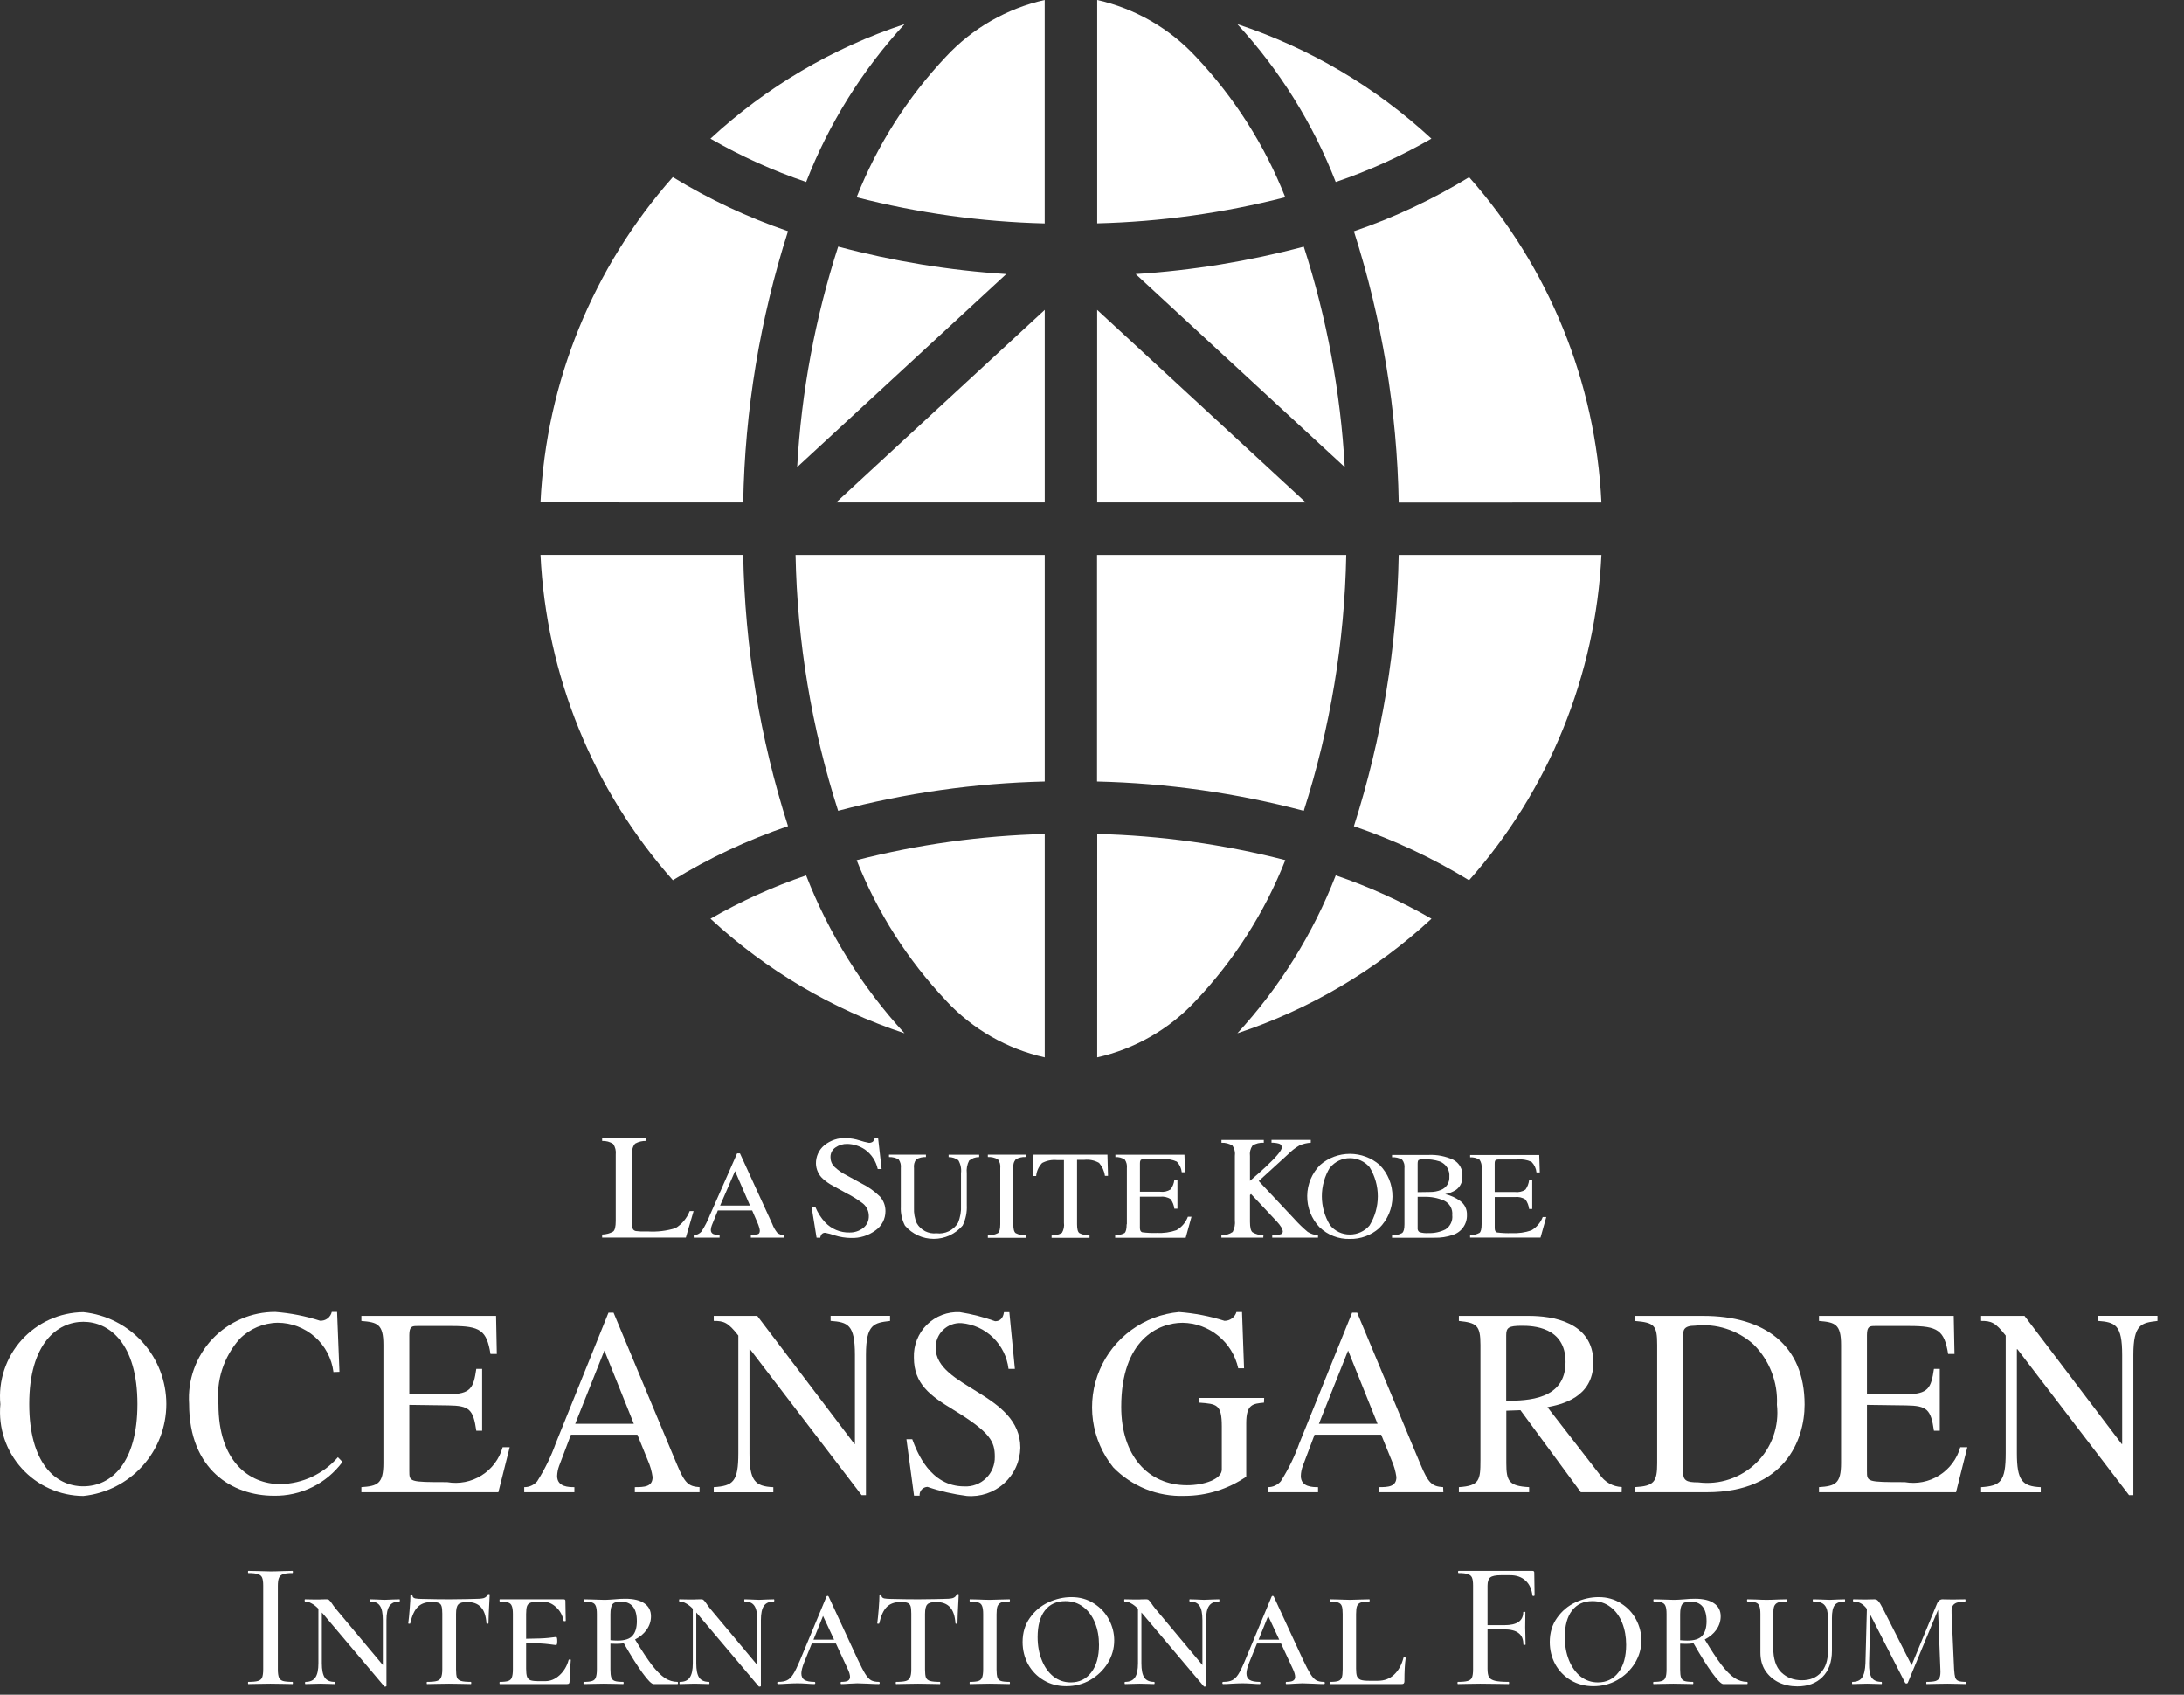 <svg width="58" height="45" viewBox="0 0 58 45" fill="none" xmlns="http://www.w3.org/2000/svg">
<rect x="0" y="0" width="58" height="45" fill="#333333" stroke="none"/>
<path d="M42.529 13.343C42.376 10.147 41.136 7.1 39.015 4.705C38.051 5.295 37.025 5.777 35.955 6.141C36.701 8.472 37.102 10.899 37.146 13.345L42.529 13.343Z" fill="white"/>
<path d="M17.868 23.373C18.831 22.783 19.857 22.301 20.927 21.937C20.182 19.607 19.781 17.18 19.737 14.733H14.354C14.507 17.929 15.746 20.976 17.868 23.371" fill="white"/>
<path d="M19.737 13.342C19.781 10.896 20.182 8.469 20.927 6.139C19.857 5.774 18.831 5.292 17.868 4.703C15.747 7.097 14.507 10.145 14.354 13.34L19.737 13.342Z" fill="white"/>
<path d="M39.015 23.373C41.136 20.978 42.376 17.931 42.529 14.735H37.145C37.101 17.182 36.7 19.608 35.955 21.939C37.025 22.303 38.051 22.785 39.015 23.375" fill="white"/>
<path d="M35.712 12.403C35.601 10.413 35.236 8.446 34.624 6.549C33.163 6.937 31.668 7.181 30.159 7.277L35.712 12.403Z" fill="white"/>
<path d="M22.258 21.529C24.05 21.056 25.892 20.795 27.745 20.752V14.735H21.127C21.172 17.043 21.553 19.332 22.258 21.529Z" fill="white"/>
<path d="M34.624 21.529C35.328 19.332 35.708 17.043 35.752 14.735H29.134V20.752C30.988 20.795 32.83 21.056 34.622 21.529" fill="white"/>
<path d="M21.17 12.403L26.723 7.277C25.214 7.181 23.719 6.936 22.259 6.548C21.647 8.445 21.281 10.413 21.17 12.403Z" fill="white"/>
<path d="M21.409 4.832C22.011 3.284 22.897 1.862 24.022 0.641C22.106 1.274 20.348 2.311 18.867 3.682C19.675 4.147 20.526 4.532 21.409 4.832Z" fill="white"/>
<path d="M35.473 4.832C36.356 4.533 37.206 4.147 38.014 3.682C36.533 2.311 34.775 1.274 32.859 0.641C33.984 1.863 34.87 3.284 35.472 4.832" fill="white"/>
<path d="M27.744 5.931V0C26.738 0.225 25.824 0.75 25.122 1.505C24.1 2.587 23.295 3.854 22.749 5.238C24.383 5.658 26.058 5.891 27.744 5.933" fill="white"/>
<path d="M29.138 5.931C30.823 5.889 32.499 5.656 34.132 5.237C33.586 3.853 32.779 2.586 31.756 1.504C31.055 0.75 30.142 0.226 29.138 0V5.931Z" fill="white"/>
<path d="M24.022 27.438C22.897 26.215 22.011 24.793 21.408 23.245C20.526 23.545 19.676 23.93 18.868 24.395C20.349 25.767 22.108 26.804 24.024 27.438" fill="white"/>
<path d="M32.861 27.437C34.777 26.804 36.535 25.767 38.016 24.395C37.208 23.93 36.356 23.544 35.473 23.244C34.872 24.793 33.985 26.215 32.861 27.437Z" fill="white"/>
<path d="M25.13 26.578C25.831 27.33 26.742 27.852 27.745 28.077V22.145C26.059 22.188 24.383 22.421 22.75 22.84C23.298 24.227 24.107 25.497 25.133 26.579" fill="white"/>
<path d="M29.138 28.077C30.14 27.852 31.051 27.33 31.751 26.578C32.777 25.496 33.586 24.227 34.134 22.839C32.501 22.419 30.825 22.186 29.139 22.144L29.138 28.077Z" fill="white"/>
<path d="M34.677 13.342L29.137 8.228V13.342H34.677Z" fill="white"/>
<path d="M22.205 13.342H27.745V8.228L22.205 13.342Z" fill="white"/>
<path d="M27.447 30.66H29.41L29.425 31.222H29.343C29.326 31.094 29.272 30.975 29.188 30.878C29.068 30.81 28.93 30.782 28.794 30.797H28.603V32.508C28.603 32.636 28.623 32.714 28.666 32.744C28.749 32.786 28.841 32.807 28.934 32.806V32.869H27.927V32.806C28.023 32.81 28.119 32.786 28.202 32.736C28.249 32.656 28.268 32.562 28.255 32.469V30.803H28.068C27.932 30.79 27.795 30.817 27.675 30.881C27.585 30.976 27.529 31.097 27.517 31.227H27.436L27.447 30.66Z" fill="white"/>
<path d="M29.926 32.508V31.02C29.936 30.939 29.917 30.858 29.871 30.79C29.797 30.742 29.709 30.718 29.621 30.724V30.661H31.455L31.471 31.126H31.383C31.372 31.019 31.326 30.919 31.25 30.843C31.128 30.788 30.992 30.766 30.858 30.78H30.386C30.334 30.78 30.303 30.788 30.29 30.805C30.276 30.832 30.27 30.864 30.273 30.895V31.644H30.807C30.906 31.657 31.006 31.635 31.089 31.581C31.143 31.507 31.177 31.419 31.187 31.328H31.269V32.095H31.187C31.176 32.003 31.142 31.915 31.087 31.84C31.004 31.787 30.904 31.765 30.806 31.777H30.272V32.603C30.272 32.67 30.294 32.709 30.334 32.721C30.464 32.738 30.594 32.744 30.724 32.739C30.901 32.748 31.077 32.723 31.244 32.665C31.383 32.585 31.49 32.459 31.546 32.309H31.642L31.488 32.866H29.615V32.804C29.702 32.803 29.787 32.782 29.864 32.742C29.901 32.71 29.92 32.633 29.92 32.509" fill="white"/>
<path d="M37.298 31.023V32.507C37.298 32.632 37.278 32.707 37.236 32.741C37.154 32.785 37.061 32.807 36.968 32.803V32.866H38.096C38.261 32.87 38.426 32.845 38.582 32.791C38.695 32.756 38.793 32.684 38.86 32.587C38.928 32.491 38.962 32.374 38.957 32.256C38.96 32.187 38.946 32.118 38.916 32.055C38.887 31.992 38.842 31.938 38.787 31.896C38.666 31.805 38.527 31.742 38.38 31.709C38.482 31.689 38.58 31.65 38.668 31.594C38.724 31.553 38.769 31.499 38.798 31.437C38.828 31.374 38.841 31.305 38.837 31.236C38.844 31.147 38.825 31.058 38.782 30.979C38.739 30.901 38.674 30.837 38.594 30.795C38.388 30.701 38.163 30.656 37.936 30.667H36.968V30.729C37.061 30.723 37.154 30.745 37.236 30.792C37.261 30.824 37.28 30.862 37.291 30.902C37.301 30.942 37.304 30.984 37.298 31.025M37.648 30.9C37.648 30.847 37.657 30.814 37.673 30.802C37.716 30.785 37.762 30.778 37.808 30.783C37.953 30.776 38.098 30.796 38.236 30.84C38.316 30.871 38.385 30.927 38.431 31C38.477 31.073 38.498 31.158 38.49 31.244C38.495 31.319 38.477 31.392 38.437 31.456C38.398 31.519 38.339 31.567 38.27 31.595C38.178 31.633 38.079 31.651 37.98 31.65L37.648 31.655V30.9ZM37.648 31.78H37.714H37.816C38.001 31.773 38.186 31.809 38.355 31.883C38.425 31.917 38.483 31.972 38.521 32.04C38.559 32.108 38.575 32.186 38.567 32.264C38.576 32.338 38.564 32.413 38.532 32.48C38.5 32.548 38.45 32.605 38.387 32.645C38.247 32.715 38.092 32.748 37.937 32.743C37.856 32.749 37.776 32.741 37.699 32.718C37.68 32.707 37.666 32.69 37.657 32.671C37.648 32.651 37.645 32.629 37.648 32.608V31.78Z" fill="white"/>
<path d="M40.911 32.862H39.041V32.8C39.128 32.8 39.214 32.778 39.291 32.737C39.328 32.707 39.347 32.631 39.347 32.507V31.023C39.357 30.942 39.337 30.861 39.292 30.793C39.217 30.747 39.13 30.725 39.042 30.731V30.669H40.877L40.892 31.132H40.804C40.794 31.025 40.748 30.926 40.672 30.85C40.55 30.795 40.414 30.773 40.28 30.788H39.807C39.757 30.788 39.724 30.796 39.712 30.812C39.697 30.839 39.691 30.87 39.694 30.901V31.651H40.228C40.327 31.664 40.427 31.642 40.511 31.588C40.564 31.515 40.597 31.429 40.608 31.338H40.691V32.103H40.608C40.598 32.011 40.564 31.923 40.509 31.849C40.426 31.796 40.327 31.774 40.229 31.786H39.695V32.609C39.695 32.676 39.716 32.715 39.757 32.726C39.887 32.743 40.017 32.749 40.148 32.744C40.324 32.753 40.5 32.728 40.667 32.671C40.806 32.592 40.913 32.466 40.97 32.316H41.064L40.911 32.862Z" fill="white"/>
<path d="M33.548 32.863H32.436V32.8C32.543 32.804 32.648 32.774 32.736 32.713C32.786 32.618 32.807 32.509 32.794 32.401V30.696C32.808 30.6 32.786 30.502 32.732 30.421C32.645 30.366 32.542 30.339 32.438 30.344V30.27H33.562V30.344C33.457 30.336 33.351 30.363 33.262 30.419C33.206 30.5 33.182 30.598 33.195 30.695V31.355C33.362 31.212 33.504 31.086 33.622 30.976C33.901 30.713 34.04 30.545 34.04 30.471C34.042 30.448 34.035 30.426 34.023 30.407C34.01 30.388 33.991 30.374 33.969 30.368C33.903 30.349 33.835 30.341 33.767 30.343V30.269H34.81V30.343C34.706 30.349 34.605 30.373 34.509 30.415C34.398 30.479 34.295 30.558 34.205 30.651L33.428 31.36L34.376 32.371C34.485 32.492 34.603 32.606 34.728 32.711C34.81 32.763 34.905 32.794 35.002 32.801V32.864H33.786V32.801C33.861 32.802 33.936 32.793 34.009 32.775C34.027 32.77 34.042 32.76 34.052 32.745C34.063 32.73 34.068 32.712 34.067 32.695C34.062 32.658 34.05 32.623 34.03 32.593C33.996 32.537 33.955 32.485 33.91 32.437L33.223 31.705L33.195 31.732V32.444C33.195 32.589 33.216 32.681 33.261 32.72C33.349 32.773 33.45 32.801 33.553 32.8L33.548 32.863Z" fill="white"/>
<path d="M35.041 32.585C35.148 32.689 35.274 32.77 35.413 32.823C35.551 32.877 35.699 32.902 35.847 32.898C36.132 32.904 36.409 32.803 36.623 32.615C36.735 32.505 36.824 32.374 36.886 32.23C36.947 32.086 36.979 31.931 36.98 31.774C36.981 31.617 36.951 31.462 36.892 31.317C36.833 31.172 36.745 31.04 36.635 30.929C36.416 30.741 36.137 30.638 35.849 30.638C35.56 30.638 35.282 30.741 35.063 30.929C34.843 31.148 34.718 31.444 34.715 31.753C34.711 32.063 34.828 32.362 35.042 32.587M35.322 31.003C35.386 30.924 35.466 30.861 35.558 30.818C35.649 30.774 35.749 30.752 35.85 30.753C35.949 30.753 36.047 30.774 36.137 30.815C36.227 30.856 36.307 30.916 36.371 30.991C36.514 31.224 36.59 31.492 36.59 31.765C36.59 32.039 36.514 32.307 36.371 32.54C36.307 32.616 36.227 32.677 36.136 32.718C36.046 32.76 35.948 32.781 35.848 32.781C35.747 32.782 35.647 32.76 35.555 32.717C35.464 32.673 35.383 32.61 35.32 32.531C35.179 32.3 35.104 32.035 35.104 31.765C35.104 31.494 35.179 31.229 35.32 30.998" fill="white"/>
<path d="M26.91 31.017V32.508C26.91 32.633 26.93 32.713 26.973 32.744C27.056 32.786 27.148 32.807 27.241 32.806V32.869H26.234V32.806C26.327 32.807 26.419 32.786 26.502 32.744C26.542 32.713 26.564 32.636 26.564 32.508V31.02C26.575 30.936 26.553 30.852 26.502 30.785C26.42 30.738 26.327 30.717 26.234 30.722V30.66H27.241V30.722C27.147 30.716 27.054 30.738 26.973 30.785C26.947 30.818 26.928 30.855 26.918 30.896C26.907 30.936 26.905 30.979 26.91 31.02" fill="white"/>
<path d="M23.864 30.785C23.787 30.741 23.698 30.72 23.609 30.723V30.66H24.59V30.723C24.5 30.719 24.41 30.74 24.331 30.785C24.282 30.853 24.261 30.937 24.273 31.019V32.071C24.266 32.211 24.291 32.351 24.346 32.48C24.398 32.571 24.475 32.645 24.568 32.693C24.662 32.74 24.767 32.76 24.871 32.748C24.982 32.762 25.095 32.743 25.196 32.695C25.296 32.646 25.381 32.57 25.44 32.474C25.503 32.325 25.53 32.164 25.521 32.003V31.153C25.536 31.034 25.512 30.914 25.452 30.81C25.378 30.753 25.286 30.723 25.192 30.724V30.661H26.004V30.724C25.907 30.722 25.813 30.755 25.737 30.817C25.683 30.92 25.662 31.038 25.675 31.154V32.003C25.684 32.189 25.647 32.374 25.565 32.541C25.471 32.652 25.354 32.741 25.221 32.803C25.089 32.864 24.945 32.896 24.8 32.896C24.654 32.897 24.51 32.865 24.378 32.805C24.245 32.744 24.128 32.655 24.033 32.545C23.953 32.391 23.915 32.218 23.923 32.045V31.018C23.934 30.936 23.913 30.853 23.865 30.786" fill="white"/>
<path d="M21.685 32.864L21.553 32.045H21.651C21.713 32.197 21.801 32.337 21.913 32.458C21.996 32.545 22.096 32.615 22.207 32.661C22.319 32.707 22.439 32.73 22.559 32.727C22.689 32.73 22.817 32.689 22.921 32.61C22.97 32.572 23.01 32.523 23.037 32.467C23.063 32.41 23.075 32.348 23.073 32.286C23.073 32.223 23.059 32.161 23.032 32.105C23.005 32.048 22.967 31.998 22.918 31.958C22.786 31.857 22.645 31.768 22.496 31.693L22.121 31.487C22.024 31.436 21.934 31.373 21.853 31.3C21.796 31.249 21.751 31.187 21.72 31.117C21.688 31.048 21.671 30.974 21.669 30.898C21.667 30.806 21.686 30.714 21.724 30.63C21.762 30.546 21.818 30.472 21.889 30.413C22.052 30.279 22.26 30.21 22.471 30.22C22.593 30.224 22.714 30.245 22.831 30.283C22.91 30.309 22.99 30.33 23.071 30.345C23.111 30.349 23.151 30.338 23.183 30.313C23.206 30.287 23.222 30.256 23.232 30.222H23.32L23.413 31.041H23.31C23.265 30.831 23.143 30.646 22.968 30.522C22.829 30.43 22.667 30.378 22.501 30.375C22.39 30.372 22.28 30.405 22.189 30.468C22.146 30.496 22.112 30.535 22.088 30.58C22.065 30.625 22.054 30.676 22.055 30.727C22.055 30.774 22.063 30.82 22.081 30.864C22.098 30.907 22.125 30.947 22.158 30.98C22.252 31.07 22.359 31.145 22.476 31.204L22.861 31.414C23.049 31.506 23.22 31.626 23.369 31.772C23.465 31.879 23.517 32.019 23.515 32.163C23.515 32.262 23.492 32.359 23.447 32.447C23.401 32.535 23.336 32.611 23.255 32.668C23.064 32.81 22.83 32.882 22.592 32.872C22.449 32.87 22.306 32.847 22.169 32.804C22.088 32.775 22.004 32.752 21.919 32.735C21.9 32.733 21.88 32.735 21.862 32.743C21.844 32.75 21.828 32.763 21.816 32.778C21.799 32.806 21.787 32.836 21.78 32.867L21.685 32.864Z" fill="white"/>
<path d="M18.214 32.862H15.991V32.781C16.094 32.779 16.195 32.752 16.285 32.701C16.329 32.664 16.352 32.571 16.352 32.42V30.657C16.364 30.558 16.34 30.459 16.285 30.376C16.199 30.319 16.096 30.291 15.991 30.296V30.22H17.168V30.296C17.063 30.291 16.959 30.315 16.867 30.366C16.836 30.402 16.814 30.443 16.801 30.488C16.788 30.532 16.784 30.579 16.791 30.625V32.539C16.788 32.576 16.796 32.612 16.813 32.645C16.825 32.66 16.84 32.672 16.858 32.68C16.876 32.688 16.895 32.692 16.914 32.691C16.946 32.696 16.979 32.698 17.011 32.699C17.045 32.699 17.109 32.699 17.202 32.699C17.451 32.715 17.701 32.685 17.94 32.611C18.111 32.505 18.242 32.347 18.315 32.159H18.419L18.214 32.862Z" fill="white"/>
<path d="M18.423 32.863H19.11V32.801C19.055 32.799 19 32.788 18.947 32.77C18.925 32.761 18.906 32.745 18.893 32.724C18.881 32.703 18.875 32.679 18.877 32.655C18.879 32.616 18.888 32.578 18.902 32.541C18.92 32.494 18.973 32.361 19.063 32.142H19.975L20.114 32.463C20.133 32.505 20.149 32.548 20.161 32.592C20.17 32.62 20.176 32.648 20.178 32.677C20.178 32.726 20.163 32.756 20.134 32.769C20.071 32.787 20.006 32.797 19.94 32.801V32.863H20.814V32.801C20.753 32.796 20.694 32.774 20.645 32.738C20.588 32.668 20.543 32.59 20.511 32.505L19.651 30.626H19.575L18.857 32.255C18.796 32.412 18.719 32.562 18.628 32.703C18.602 32.732 18.571 32.755 18.535 32.772C18.5 32.789 18.462 32.798 18.423 32.8V32.863ZM19.521 31.096L19.917 32.011H19.124L19.521 31.096Z" fill="white"/>
<path d="M0.01 37.289C-0.019 36.981 0.016 36.67 0.113 36.376C0.21 36.082 0.367 35.812 0.574 35.581C0.781 35.352 1.034 35.167 1.316 35.039C1.598 34.912 1.904 34.845 2.213 34.842C2.818 34.904 3.377 35.187 3.784 35.638C4.191 36.089 4.417 36.675 4.417 37.282C4.417 37.89 4.191 38.476 3.784 38.927C3.377 39.377 2.818 39.661 2.213 39.723C1.905 39.721 1.6 39.655 1.318 39.529C1.036 39.402 0.784 39.219 0.577 38.99C0.37 38.761 0.212 38.492 0.115 38.199C0.017 37.906 -0.018 37.596 0.01 37.289ZM3.649 37.282C3.649 35.669 2.899 35.097 2.213 35.097C1.526 35.097 0.777 35.67 0.777 37.282C0.777 38.838 1.463 39.467 2.213 39.467C2.962 39.467 3.649 38.837 3.649 37.282Z" fill="white"/>
<path d="M8.856 36.433C8.81 36.072 8.635 35.739 8.362 35.498C8.089 35.257 7.738 35.123 7.374 35.122C6.994 35.128 6.631 35.283 6.363 35.553C6.154 35.789 5.996 36.065 5.899 36.364C5.802 36.664 5.769 36.981 5.801 37.294C5.801 38.792 6.603 39.409 7.451 39.409C7.741 39.403 8.026 39.336 8.289 39.213C8.551 39.09 8.785 38.913 8.974 38.694L9.095 38.819C8.885 39.103 8.61 39.334 8.292 39.49C7.974 39.646 7.624 39.724 7.27 39.717C6.185 39.717 5.022 39.038 5.022 37.276C5.001 36.963 5.045 36.649 5.151 36.353C5.257 36.058 5.422 35.787 5.637 35.558C5.852 35.329 6.111 35.147 6.4 35.023C6.688 34.898 6.999 34.835 7.313 34.836C7.716 34.867 8.114 34.945 8.499 35.069C8.57 35.073 8.641 35.053 8.698 35.01C8.755 34.967 8.795 34.906 8.811 34.836H8.952L9.015 36.427L8.856 36.433Z" fill="white"/>
<path d="M13.235 39.624H9.597V39.489C10.028 39.461 10.182 39.398 10.182 38.852V35.711C10.182 35.153 10.021 35.11 9.597 35.075V34.941H13.174L13.194 35.952H13.026C12.925 35.322 12.75 35.209 12.002 35.209H11.092C10.951 35.209 10.87 35.209 10.87 35.45V37.021H11.908C12.508 37.021 12.575 36.851 12.649 36.349H12.804V37.99H12.649C12.568 37.424 12.467 37.325 11.908 37.318L10.87 37.304V39.059C10.87 39.349 10.87 39.356 11.874 39.356C12.191 39.412 12.518 39.348 12.79 39.177C13.063 39.005 13.262 38.739 13.349 38.428H13.536L13.235 39.624Z" fill="white"/>
<path d="M18.577 39.624H16.859V39.489C17.109 39.489 17.331 39.482 17.331 39.221C17.309 39.067 17.266 38.917 17.203 38.775L16.927 38.096H15.162L14.849 38.924C14.817 39.01 14.799 39.101 14.796 39.193C14.796 39.489 15.113 39.489 15.254 39.489V39.624H13.922V39.489C13.987 39.49 14.052 39.477 14.111 39.45C14.171 39.423 14.223 39.383 14.266 39.334C14.467 39.018 14.632 38.681 14.758 38.329L16.159 34.856H16.294L17.972 38.874C18.187 39.391 18.284 39.469 18.578 39.489L18.577 39.624ZM16.832 37.806L16.051 35.861L15.276 37.806H16.832Z" fill="white"/>
<path d="M23.637 35.075C23.213 35.125 22.997 35.153 22.997 35.981V39.702H22.882L19.918 35.826H19.904V38.585C19.904 39.313 20.045 39.469 20.537 39.49V39.625H18.955V39.49C19.467 39.455 19.608 39.349 19.608 38.585V35.463C19.332 35.11 19.224 35.074 18.955 35.074V34.94H20.11L22.691 38.343H22.704V35.979C22.704 35.168 22.517 35.109 22.058 35.073V34.939H23.637V35.075Z" fill="white"/>
<path d="M26.952 36.349H26.783C26.746 36.033 26.601 35.739 26.373 35.517C26.145 35.295 25.847 35.159 25.53 35.132C25.441 35.127 25.352 35.141 25.269 35.172C25.186 35.203 25.11 35.251 25.046 35.313C24.982 35.374 24.932 35.449 24.898 35.531C24.864 35.613 24.847 35.701 24.849 35.79C24.849 36.851 27.097 36.992 27.097 38.443C27.093 38.622 27.053 38.799 26.978 38.962C26.904 39.125 26.796 39.271 26.663 39.391C26.53 39.511 26.373 39.602 26.203 39.659C26.034 39.716 25.854 39.738 25.675 39.723C25.32 39.678 24.97 39.598 24.631 39.482C24.602 39.483 24.573 39.489 24.546 39.502C24.519 39.514 24.495 39.532 24.476 39.554C24.456 39.575 24.441 39.601 24.432 39.629C24.423 39.657 24.419 39.687 24.422 39.716H24.274L24.072 38.217H24.227C24.351 38.55 24.698 39.469 25.608 39.469C25.713 39.475 25.819 39.459 25.919 39.421C26.018 39.384 26.108 39.327 26.184 39.253C26.261 39.18 26.321 39.091 26.361 38.993C26.402 38.895 26.421 38.79 26.419 38.684C26.419 38.281 26.311 38.04 25.32 37.435C24.701 37.06 24.27 36.748 24.27 36.048C24.264 35.887 24.291 35.726 24.351 35.576C24.41 35.426 24.5 35.289 24.614 35.176C24.729 35.062 24.867 34.974 25.017 34.916C25.168 34.859 25.33 34.833 25.491 34.842C25.81 34.892 26.123 34.973 26.427 35.082C26.615 35.082 26.65 34.919 26.663 34.842H26.805L26.952 36.349Z" fill="white"/>
<path d="M33.567 37.245C33.271 37.273 33.096 37.287 33.096 37.79V39.211C32.614 39.542 32.043 39.72 31.458 39.721C31.107 39.734 30.758 39.673 30.432 39.543C30.105 39.412 29.81 39.215 29.565 38.964C29.276 38.606 29.09 38.176 29.026 37.721C28.962 37.265 29.023 36.801 29.203 36.377C29.382 35.954 29.674 35.587 30.045 35.316C30.417 35.045 30.855 34.88 31.313 34.839C31.723 34.87 32.128 34.948 32.519 35.072C32.59 35.072 32.659 35.05 32.716 35.008C32.773 34.966 32.815 34.907 32.836 34.839H32.984L33.038 36.332H32.883C32.809 35.993 32.623 35.69 32.355 35.471C32.087 35.251 31.753 35.128 31.407 35.123C30.767 35.123 29.776 35.568 29.776 37.358C29.776 38.639 30.477 39.438 31.524 39.438C31.983 39.438 32.447 39.276 32.447 39.02V37.875C32.447 37.287 32.312 37.28 31.854 37.245V37.12H33.572L33.567 37.245Z" fill="white"/>
<path d="M38.331 39.624H36.613V39.489C36.863 39.489 37.084 39.482 37.084 39.221C37.062 39.067 37.019 38.917 36.956 38.775L36.68 38.096H34.911L34.599 38.924C34.566 39.01 34.548 39.101 34.546 39.193C34.546 39.489 34.862 39.489 35.003 39.489V39.624H33.669V39.489C33.734 39.49 33.799 39.477 33.858 39.45C33.918 39.423 33.971 39.383 34.013 39.334C34.214 39.018 34.379 38.681 34.504 38.329L35.907 34.856H36.042L37.719 38.874C37.934 39.391 38.031 39.469 38.325 39.489L38.331 39.624ZM36.583 37.806L35.801 35.861L35.026 37.806H36.583Z" fill="white"/>
<path d="M43.066 39.624H41.981L40.378 37.445L40.003 37.459V38.852C40.003 39.328 40.071 39.461 40.609 39.489V39.624H38.743V39.489C39.289 39.454 39.316 39.306 39.316 38.775V35.711C39.316 35.189 39.215 35.124 38.743 35.075V34.941H40.603C41.203 34.941 42.314 35.089 42.314 36.178C42.314 37.127 41.44 37.297 41.095 37.365L42.483 39.154C42.547 39.252 42.634 39.333 42.736 39.391C42.838 39.449 42.952 39.481 43.069 39.486L43.066 39.624ZM40 37.197C40.566 37.19 41.576 37.176 41.576 36.165C41.576 35.224 40.694 35.203 40.418 35.203C40.06 35.203 40 35.252 40 35.458V37.197Z" fill="white"/>
<path d="M43.416 39.489C43.928 39.461 44.009 39.348 44.009 38.852V35.711C44.009 35.189 43.935 35.118 43.416 35.075V34.941H45.236C46.853 34.941 47.924 35.711 47.924 37.297C47.924 38.237 47.392 39.624 45.33 39.624H43.416V39.489ZM44.696 39.072C44.696 39.312 44.777 39.362 45.1 39.362C45.381 39.398 45.665 39.37 45.933 39.279C46.201 39.189 46.445 39.038 46.646 38.84C46.847 38.642 47.001 38.4 47.095 38.133C47.189 37.867 47.221 37.582 47.189 37.302C47.204 37.005 47.156 36.709 47.048 36.432C46.941 36.155 46.776 35.904 46.565 35.695C46.356 35.508 46.11 35.367 45.843 35.282C45.576 35.196 45.294 35.168 45.015 35.2C44.699 35.2 44.699 35.335 44.699 35.476L44.696 39.072Z" fill="white"/>
<path d="M51.946 39.624H48.307V39.489C48.739 39.461 48.893 39.398 48.893 38.852V35.711C48.893 35.153 48.731 35.11 48.307 35.075V34.941H51.885L51.905 35.952H51.736C51.635 35.322 51.46 35.209 50.712 35.209H49.802C49.66 35.209 49.58 35.209 49.58 35.45V37.021H50.618C51.217 37.021 51.285 36.851 51.359 36.349H51.514V37.99H51.359C51.278 37.424 51.177 37.325 50.618 37.318L49.58 37.304V39.059C49.58 39.349 49.58 39.356 50.584 39.356C50.901 39.412 51.228 39.348 51.5 39.177C51.773 39.005 51.972 38.739 52.059 38.428H52.246L51.946 39.624Z" fill="white"/>
<path d="M57.295 35.075C56.871 35.125 56.655 35.153 56.655 35.981V39.702H56.541L53.576 35.826H53.562V38.585C53.562 39.313 53.703 39.469 54.196 39.49V39.625H52.612V39.49C53.124 39.455 53.265 39.349 53.265 38.585V35.463C52.989 35.11 52.881 35.074 52.612 35.074V34.94H53.764L56.345 38.343H56.358V35.979C56.358 35.168 56.171 35.109 55.712 35.073V34.939H57.295L57.295 35.075Z" fill="white"/>
<path d="M52.213 44.659C52.219 44.659 52.222 44.669 52.222 44.688C52.222 44.707 52.219 44.717 52.213 44.717C52.123 44.717 52.052 44.715 52.001 44.712L51.718 44.707L51.391 44.712C51.336 44.715 51.261 44.717 51.165 44.717C51.158 44.717 51.155 44.707 51.155 44.688C51.155 44.669 51.158 44.659 51.165 44.659C51.274 44.659 51.354 44.651 51.405 44.635C51.459 44.616 51.495 44.584 51.511 44.539C51.53 44.494 51.536 44.423 51.53 44.327L51.468 42.746L50.665 44.683C50.658 44.696 50.647 44.702 50.631 44.702C50.612 44.702 50.599 44.696 50.593 44.683L49.67 42.88L49.636 44.164C49.633 44.34 49.655 44.467 49.703 44.544C49.755 44.62 49.841 44.659 49.963 44.659C49.972 44.659 49.977 44.669 49.977 44.688C49.977 44.707 49.972 44.717 49.963 44.717C49.892 44.717 49.838 44.715 49.799 44.712L49.583 44.707L49.371 44.712C49.33 44.715 49.271 44.717 49.194 44.717C49.187 44.717 49.184 44.707 49.184 44.688C49.184 44.669 49.187 44.659 49.194 44.659C49.312 44.659 49.397 44.622 49.448 44.548C49.503 44.471 49.533 44.343 49.54 44.164L49.578 42.722C49.482 42.59 49.364 42.525 49.222 42.525C49.213 42.525 49.208 42.515 49.208 42.496C49.208 42.476 49.213 42.467 49.222 42.467L49.53 42.472L49.78 42.467C49.822 42.467 49.855 42.483 49.881 42.515C49.91 42.544 49.952 42.611 50.006 42.717L50.766 44.217L51.439 42.587C51.452 42.552 51.471 42.523 51.496 42.5C51.525 42.478 51.554 42.467 51.583 42.467L51.852 42.472L52.189 42.467C52.195 42.467 52.198 42.476 52.198 42.496C52.198 42.515 52.195 42.525 52.189 42.525C52.054 42.525 51.958 42.547 51.9 42.592C51.843 42.633 51.819 42.718 51.828 42.847L51.895 44.327C51.902 44.427 51.911 44.499 51.924 44.544C51.94 44.589 51.969 44.619 52.011 44.635C52.052 44.651 52.12 44.659 52.213 44.659Z" fill="white"/>
<path d="M48.544 42.967C48.544 42.803 48.515 42.69 48.457 42.625C48.403 42.558 48.302 42.525 48.154 42.525C48.145 42.525 48.14 42.515 48.14 42.496C48.14 42.476 48.145 42.467 48.154 42.467L48.347 42.472C48.449 42.478 48.531 42.481 48.592 42.481C48.64 42.481 48.712 42.478 48.808 42.472L48.991 42.467C48.997 42.467 49 42.476 49 42.496C49 42.515 48.997 42.525 48.991 42.525C48.863 42.525 48.773 42.558 48.722 42.625C48.673 42.69 48.65 42.803 48.65 42.967V43.832C48.65 44.13 48.566 44.362 48.4 44.529C48.233 44.696 48.01 44.779 47.731 44.779C47.552 44.779 47.387 44.744 47.236 44.673C47.089 44.6 46.97 44.495 46.88 44.361C46.794 44.226 46.751 44.066 46.751 43.88V42.856C46.751 42.76 46.741 42.69 46.722 42.645C46.706 42.6 46.674 42.569 46.626 42.553C46.581 42.534 46.509 42.525 46.409 42.525C46.4 42.525 46.395 42.515 46.395 42.496C46.395 42.476 46.4 42.467 46.409 42.467L46.63 42.472C46.746 42.478 46.84 42.481 46.914 42.481C46.997 42.481 47.1 42.478 47.222 42.472L47.438 42.467C47.448 42.467 47.453 42.476 47.453 42.496C47.453 42.515 47.448 42.525 47.438 42.525C47.339 42.525 47.265 42.534 47.217 42.553C47.169 42.573 47.135 42.606 47.116 42.654C47.1 42.699 47.092 42.77 47.092 42.866V43.755C47.092 44.047 47.162 44.263 47.303 44.404C47.448 44.545 47.63 44.616 47.852 44.616C48.066 44.616 48.234 44.548 48.356 44.414C48.481 44.279 48.544 44.089 48.544 43.842V42.967Z" fill="white"/>
<path d="M46.398 44.659C46.407 44.659 46.412 44.669 46.412 44.688C46.412 44.707 46.407 44.717 46.398 44.717H45.763C45.712 44.717 45.616 44.62 45.475 44.428C45.334 44.236 45.167 43.971 44.975 43.635C44.907 43.645 44.84 43.649 44.773 43.649C44.706 43.649 44.654 43.648 44.619 43.645V44.327C44.619 44.427 44.627 44.499 44.643 44.544C44.659 44.589 44.69 44.619 44.734 44.635C44.779 44.651 44.853 44.659 44.956 44.659C44.965 44.659 44.97 44.669 44.97 44.688C44.97 44.707 44.965 44.717 44.956 44.717C44.866 44.717 44.795 44.715 44.744 44.712L44.436 44.707L44.138 44.712C44.084 44.715 44.008 44.717 43.912 44.717C43.906 44.717 43.903 44.707 43.903 44.688C43.903 44.669 43.906 44.659 43.912 44.659C44.015 44.659 44.089 44.651 44.133 44.635C44.181 44.619 44.214 44.589 44.23 44.544C44.249 44.495 44.258 44.423 44.258 44.327V42.856C44.258 42.76 44.249 42.69 44.23 42.645C44.214 42.6 44.181 42.569 44.133 42.553C44.089 42.534 44.018 42.525 43.922 42.525C43.912 42.525 43.907 42.515 43.907 42.496C43.907 42.476 43.912 42.467 43.922 42.467L44.143 42.472C44.265 42.478 44.363 42.481 44.436 42.481C44.497 42.481 44.552 42.48 44.6 42.476C44.651 42.473 44.694 42.47 44.73 42.467C44.829 42.457 44.923 42.452 45.013 42.452C45.234 42.452 45.403 42.492 45.518 42.573C45.637 42.653 45.696 42.768 45.696 42.919C45.696 43.047 45.657 43.166 45.581 43.275C45.507 43.38 45.404 43.467 45.273 43.534C45.449 43.826 45.598 44.052 45.72 44.212C45.845 44.372 45.96 44.487 46.066 44.558C46.172 44.625 46.282 44.659 46.398 44.659ZM44.619 43.553C44.69 43.56 44.752 43.563 44.806 43.563C44.999 43.563 45.132 43.52 45.206 43.433C45.282 43.347 45.321 43.218 45.321 43.048C45.321 42.702 45.178 42.529 44.893 42.529C44.781 42.529 44.707 42.553 44.672 42.601C44.637 42.65 44.619 42.738 44.619 42.866V43.553Z" fill="white"/>
<path d="M42.315 44.774C42.091 44.774 41.891 44.721 41.714 44.615C41.538 44.51 41.4 44.367 41.301 44.188C41.205 44.008 41.157 43.813 41.157 43.601C41.157 43.354 41.221 43.141 41.349 42.962C41.477 42.779 41.641 42.641 41.839 42.548C42.041 42.455 42.246 42.409 42.455 42.409C42.679 42.409 42.878 42.465 43.051 42.577C43.224 42.686 43.357 42.829 43.45 43.005C43.543 43.181 43.589 43.366 43.589 43.558C43.589 43.773 43.532 43.974 43.416 44.164C43.301 44.349 43.145 44.498 42.95 44.611C42.758 44.72 42.546 44.774 42.315 44.774ZM42.435 44.673C42.663 44.673 42.844 44.585 42.979 44.409C43.117 44.233 43.185 43.987 43.185 43.673C43.185 43.462 43.15 43.268 43.08 43.092C43.009 42.915 42.907 42.776 42.772 42.673C42.637 42.568 42.477 42.515 42.291 42.515C42.057 42.515 41.876 42.598 41.748 42.765C41.62 42.931 41.556 43.167 41.556 43.471C41.556 43.696 41.593 43.899 41.666 44.082C41.74 44.265 41.843 44.409 41.974 44.515C42.109 44.62 42.262 44.673 42.435 44.673Z" fill="white"/>
<path d="M40.754 42.361C40.754 42.37 40.745 42.377 40.725 42.38C40.709 42.38 40.7 42.375 40.697 42.366C40.674 42.189 40.612 42.056 40.509 41.967C40.407 41.874 40.272 41.827 40.105 41.827H39.86C39.722 41.827 39.628 41.846 39.577 41.885C39.529 41.923 39.504 41.997 39.504 42.106V43.154H39.947C40.12 43.154 40.246 43.125 40.327 43.068C40.41 43.01 40.452 42.923 40.452 42.808C40.452 42.802 40.461 42.798 40.48 42.798C40.5 42.798 40.509 42.802 40.509 42.808L40.504 43.212C40.504 43.308 40.506 43.38 40.509 43.428L40.514 43.669C40.514 43.675 40.504 43.678 40.485 43.678C40.466 43.678 40.456 43.675 40.456 43.669C40.456 43.531 40.415 43.43 40.331 43.366C40.248 43.298 40.115 43.265 39.932 43.265H39.504V44.308C39.504 44.41 39.517 44.486 39.543 44.534C39.572 44.579 39.625 44.611 39.702 44.63C39.779 44.649 39.9 44.659 40.067 44.659C40.073 44.659 40.077 44.668 40.077 44.688C40.077 44.707 40.073 44.717 40.067 44.717C39.935 44.717 39.833 44.715 39.759 44.712L39.307 44.707L38.971 44.712C38.91 44.715 38.825 44.717 38.716 44.717C38.71 44.717 38.706 44.707 38.706 44.688C38.706 44.668 38.71 44.659 38.716 44.659C38.835 44.659 38.921 44.651 38.976 44.635C39.033 44.619 39.072 44.588 39.091 44.544C39.11 44.495 39.12 44.423 39.12 44.327V42.101C39.12 42.005 39.11 41.935 39.091 41.89C39.072 41.845 39.035 41.815 38.98 41.798C38.929 41.779 38.847 41.77 38.735 41.77C38.726 41.77 38.721 41.76 38.721 41.741C38.721 41.721 38.726 41.712 38.735 41.712H40.697C40.729 41.712 40.745 41.726 40.745 41.755L40.754 42.361Z" fill="white"/>
<path d="M36.013 44.308C36.013 44.398 36.021 44.465 36.037 44.51C36.057 44.555 36.09 44.587 36.138 44.606C36.186 44.622 36.26 44.63 36.359 44.63H36.59C36.763 44.63 36.907 44.576 37.023 44.467C37.141 44.355 37.225 44.204 37.273 44.015C37.273 44.008 37.279 44.005 37.292 44.005C37.302 44.005 37.31 44.007 37.316 44.01C37.326 44.013 37.331 44.018 37.331 44.024C37.308 44.178 37.297 44.385 37.297 44.645C37.297 44.67 37.29 44.689 37.278 44.702C37.268 44.712 37.249 44.717 37.22 44.717H35.326C35.319 44.717 35.316 44.707 35.316 44.688C35.316 44.669 35.319 44.659 35.326 44.659C35.425 44.659 35.497 44.651 35.542 44.635C35.587 44.619 35.617 44.589 35.633 44.544C35.65 44.495 35.657 44.423 35.657 44.327V42.856C35.657 42.76 35.65 42.69 35.633 42.645C35.617 42.6 35.585 42.569 35.537 42.553C35.492 42.534 35.422 42.525 35.326 42.525C35.319 42.525 35.316 42.515 35.316 42.496C35.316 42.476 35.319 42.467 35.326 42.467L35.547 42.472C35.675 42.478 35.775 42.481 35.845 42.481C35.922 42.481 36.025 42.478 36.153 42.472L36.364 42.467C36.371 42.467 36.374 42.476 36.374 42.496C36.374 42.515 36.371 42.525 36.364 42.525C36.262 42.525 36.186 42.534 36.138 42.553C36.09 42.569 36.057 42.601 36.037 42.65C36.021 42.694 36.013 42.765 36.013 42.861V44.308Z" fill="white"/>
<path d="M35.159 44.659C35.175 44.659 35.183 44.669 35.183 44.688C35.183 44.707 35.175 44.717 35.159 44.717C35.099 44.717 35.004 44.714 34.876 44.707C34.741 44.701 34.645 44.697 34.587 44.697C34.539 44.697 34.467 44.701 34.371 44.707C34.281 44.714 34.212 44.717 34.164 44.717C34.151 44.717 34.145 44.707 34.145 44.688C34.145 44.669 34.151 44.659 34.164 44.659C34.244 44.659 34.302 44.649 34.337 44.63C34.376 44.608 34.395 44.574 34.395 44.529C34.395 44.471 34.374 44.399 34.333 44.313L34.02 43.64H33.381L33.184 44.125C33.129 44.26 33.102 44.362 33.102 44.433C33.102 44.513 33.129 44.571 33.184 44.606C33.241 44.641 33.329 44.659 33.448 44.659C33.464 44.659 33.472 44.669 33.472 44.688C33.472 44.707 33.464 44.717 33.448 44.717C33.4 44.717 33.334 44.714 33.251 44.707C33.161 44.701 33.078 44.697 33.001 44.697C32.921 44.697 32.826 44.701 32.717 44.707C32.621 44.714 32.544 44.717 32.486 44.717C32.471 44.717 32.462 44.707 32.462 44.688C32.462 44.669 32.471 44.659 32.486 44.659C32.586 44.659 32.664 44.645 32.722 44.616C32.783 44.587 32.837 44.534 32.886 44.457C32.937 44.377 32.998 44.252 33.068 44.082L33.77 42.395C33.776 42.382 33.786 42.376 33.799 42.376C33.812 42.376 33.821 42.382 33.828 42.395L34.597 44.058C34.68 44.234 34.748 44.364 34.799 44.447C34.85 44.528 34.901 44.584 34.953 44.616C35.007 44.645 35.076 44.659 35.159 44.659ZM33.424 43.539H33.972L33.679 42.909L33.424 43.539Z" fill="white"/>
<path d="M32.374 42.467C32.381 42.467 32.384 42.476 32.384 42.496C32.384 42.515 32.381 42.525 32.374 42.525C32.252 42.525 32.164 42.563 32.11 42.64C32.055 42.717 32.028 42.843 32.028 43.02V44.77C32.028 44.776 32.02 44.781 32.004 44.784C31.988 44.787 31.977 44.786 31.97 44.779L30.35 42.861L30.312 42.818V44.164C30.312 44.34 30.337 44.467 30.389 44.544C30.44 44.62 30.527 44.659 30.648 44.659C30.658 44.659 30.663 44.669 30.663 44.688C30.663 44.707 30.658 44.717 30.648 44.717C30.578 44.717 30.523 44.715 30.485 44.712L30.269 44.707L30.057 44.712C30.015 44.715 29.956 44.717 29.879 44.717C29.87 44.717 29.865 44.707 29.865 44.688C29.865 44.669 29.87 44.659 29.879 44.659C30.001 44.659 30.087 44.62 30.139 44.544C30.193 44.467 30.221 44.34 30.221 44.164V42.717C30.153 42.65 30.091 42.601 30.033 42.573C29.979 42.541 29.922 42.525 29.865 42.525C29.858 42.525 29.855 42.515 29.855 42.496C29.855 42.476 29.858 42.467 29.865 42.467L30.134 42.472C30.166 42.472 30.203 42.472 30.245 42.472C30.286 42.468 30.355 42.467 30.451 42.467C30.477 42.467 30.496 42.475 30.509 42.491C30.525 42.504 30.547 42.531 30.576 42.573C30.605 42.617 30.64 42.666 30.682 42.717L31.932 44.212V43.02C31.932 42.84 31.906 42.714 31.855 42.64C31.804 42.563 31.717 42.525 31.595 42.525C31.589 42.525 31.586 42.515 31.586 42.496C31.586 42.476 31.589 42.467 31.595 42.467L31.764 42.472C31.853 42.478 31.924 42.481 31.975 42.481C32.03 42.481 32.102 42.478 32.191 42.472L32.374 42.467Z" fill="white"/>
<path d="M28.316 44.774C28.091 44.774 27.891 44.721 27.715 44.615C27.538 44.51 27.401 44.367 27.301 44.188C27.205 44.008 27.157 43.813 27.157 43.601C27.157 43.354 27.221 43.141 27.349 42.962C27.477 42.779 27.641 42.641 27.84 42.548C28.042 42.455 28.247 42.409 28.455 42.409C28.679 42.409 28.878 42.465 29.051 42.577C29.224 42.686 29.357 42.829 29.45 43.005C29.543 43.181 29.59 43.366 29.59 43.558C29.59 43.773 29.532 43.974 29.416 44.164C29.301 44.349 29.146 44.498 28.95 44.611C28.758 44.72 28.546 44.774 28.316 44.774ZM28.436 44.673C28.663 44.673 28.844 44.585 28.979 44.409C29.117 44.233 29.186 43.987 29.186 43.673C29.186 43.462 29.151 43.268 29.08 43.092C29.009 42.915 28.907 42.776 28.772 42.673C28.638 42.568 28.477 42.515 28.292 42.515C28.058 42.515 27.877 42.598 27.748 42.765C27.62 42.931 27.556 43.167 27.556 43.471C27.556 43.696 27.593 43.899 27.667 44.082C27.74 44.265 27.843 44.409 27.974 44.515C28.109 44.62 28.263 44.673 28.436 44.673Z" fill="white"/>
<path d="M26.465 44.327C26.465 44.423 26.473 44.495 26.489 44.544C26.505 44.589 26.536 44.619 26.581 44.635C26.629 44.651 26.704 44.659 26.807 44.659C26.816 44.659 26.821 44.669 26.821 44.688C26.821 44.707 26.816 44.717 26.807 44.717C26.714 44.717 26.642 44.715 26.59 44.712L26.283 44.707L25.985 44.712C25.93 44.715 25.855 44.717 25.759 44.717C25.752 44.717 25.749 44.707 25.749 44.688C25.749 44.669 25.752 44.659 25.759 44.659C25.861 44.659 25.936 44.651 25.985 44.635C26.033 44.619 26.065 44.589 26.081 44.544C26.1 44.495 26.11 44.423 26.11 44.327V42.856C26.11 42.76 26.1 42.69 26.081 42.645C26.065 42.6 26.033 42.569 25.985 42.553C25.936 42.534 25.861 42.525 25.759 42.525C25.752 42.525 25.749 42.515 25.749 42.496C25.749 42.476 25.752 42.467 25.759 42.467L25.985 42.472C26.106 42.478 26.206 42.481 26.283 42.481C26.363 42.481 26.467 42.478 26.595 42.472L26.807 42.467C26.816 42.467 26.821 42.476 26.821 42.496C26.821 42.515 26.816 42.525 26.807 42.525C26.707 42.525 26.634 42.534 26.585 42.553C26.541 42.573 26.509 42.606 26.489 42.654C26.473 42.699 26.465 42.77 26.465 42.866V44.327Z" fill="white"/>
<path d="M23.917 42.539C23.757 42.539 23.634 42.584 23.547 42.673C23.461 42.76 23.395 42.904 23.35 43.106C23.35 43.113 23.34 43.116 23.321 43.116C23.305 43.116 23.297 43.113 23.297 43.106C23.31 43.007 23.323 42.879 23.336 42.722C23.348 42.565 23.355 42.444 23.355 42.361C23.355 42.345 23.363 42.337 23.379 42.337C23.398 42.337 23.408 42.345 23.408 42.361C23.408 42.403 23.432 42.43 23.48 42.443C23.528 42.452 23.589 42.457 23.663 42.457C23.938 42.464 24.18 42.467 24.388 42.467L24.807 42.462C24.861 42.459 24.935 42.457 25.028 42.457C25.15 42.457 25.238 42.451 25.292 42.438C25.35 42.422 25.387 42.39 25.403 42.342C25.409 42.332 25.42 42.327 25.436 42.327C25.452 42.327 25.46 42.332 25.46 42.342C25.438 42.755 25.427 43.01 25.427 43.106C25.427 43.113 25.417 43.116 25.398 43.116C25.382 43.116 25.374 43.113 25.374 43.106C25.361 42.911 25.313 42.768 25.23 42.678C25.146 42.585 25.023 42.539 24.86 42.539C24.741 42.539 24.662 42.561 24.624 42.606C24.585 42.648 24.566 42.731 24.566 42.856V44.327C24.566 44.427 24.574 44.499 24.59 44.544C24.61 44.589 24.646 44.619 24.701 44.635C24.755 44.651 24.842 44.659 24.96 44.659C24.967 44.659 24.97 44.669 24.97 44.688C24.97 44.707 24.967 44.717 24.96 44.717C24.855 44.717 24.773 44.715 24.715 44.712L24.379 44.707L24.047 44.712C23.986 44.715 23.903 44.717 23.797 44.717C23.791 44.717 23.788 44.707 23.788 44.688C23.788 44.669 23.791 44.659 23.797 44.659C23.916 44.659 24.002 44.651 24.057 44.635C24.111 44.619 24.148 44.589 24.167 44.544C24.19 44.495 24.201 44.423 24.201 44.327V42.847C24.201 42.757 24.195 42.691 24.182 42.65C24.169 42.608 24.143 42.579 24.105 42.563C24.066 42.547 24.004 42.539 23.917 42.539Z" fill="white"/>
<path d="M23.338 44.659C23.354 44.659 23.362 44.669 23.362 44.688C23.362 44.707 23.354 44.717 23.338 44.717C23.277 44.717 23.183 44.714 23.055 44.707C22.92 44.701 22.824 44.697 22.766 44.697C22.718 44.697 22.646 44.701 22.55 44.707C22.46 44.714 22.391 44.717 22.343 44.717C22.33 44.717 22.324 44.707 22.324 44.688C22.324 44.669 22.33 44.659 22.343 44.659C22.423 44.659 22.481 44.649 22.516 44.63C22.555 44.608 22.574 44.574 22.574 44.529C22.574 44.471 22.553 44.399 22.511 44.313L22.199 43.64H21.559L21.362 44.125C21.308 44.26 21.281 44.362 21.281 44.433C21.281 44.513 21.308 44.571 21.362 44.606C21.42 44.641 21.508 44.659 21.627 44.659C21.643 44.659 21.651 44.669 21.651 44.688C21.651 44.707 21.643 44.717 21.627 44.717C21.579 44.717 21.513 44.714 21.43 44.707C21.34 44.701 21.256 44.697 21.18 44.697C21.099 44.697 21.005 44.701 20.896 44.707C20.8 44.714 20.723 44.717 20.665 44.717C20.649 44.717 20.641 44.707 20.641 44.688C20.641 44.669 20.649 44.659 20.665 44.659C20.765 44.659 20.843 44.645 20.901 44.616C20.962 44.587 21.016 44.534 21.064 44.457C21.116 44.377 21.176 44.252 21.247 44.082L21.949 42.395C21.955 42.382 21.965 42.376 21.978 42.376C21.99 42.376 22 42.382 22.006 42.395L22.776 44.058C22.859 44.234 22.926 44.364 22.978 44.447C23.029 44.528 23.08 44.584 23.131 44.616C23.186 44.645 23.255 44.659 23.338 44.659ZM21.603 43.539H22.151L21.857 42.909L21.603 43.539Z" fill="white"/>
<path d="M20.553 42.467C20.559 42.467 20.563 42.476 20.563 42.496C20.563 42.515 20.559 42.525 20.553 42.525C20.431 42.525 20.343 42.563 20.288 42.64C20.234 42.717 20.207 42.843 20.207 43.02V44.77C20.207 44.776 20.199 44.781 20.183 44.784C20.167 44.787 20.155 44.786 20.149 44.779L18.529 42.861L18.491 42.818V44.164C18.491 44.34 18.516 44.467 18.567 44.544C18.619 44.62 18.705 44.659 18.827 44.659C18.837 44.659 18.841 44.669 18.841 44.688C18.841 44.707 18.837 44.717 18.827 44.717C18.757 44.717 18.702 44.715 18.664 44.712L18.447 44.707L18.236 44.712C18.194 44.715 18.135 44.717 18.058 44.717C18.048 44.717 18.044 44.707 18.044 44.688C18.044 44.669 18.048 44.659 18.058 44.659C18.18 44.659 18.266 44.62 18.317 44.544C18.372 44.467 18.399 44.34 18.399 44.164V42.717C18.332 42.65 18.269 42.601 18.212 42.573C18.157 42.541 18.101 42.525 18.044 42.525C18.037 42.525 18.034 42.515 18.034 42.496C18.034 42.476 18.037 42.467 18.044 42.467L18.313 42.472C18.345 42.472 18.382 42.472 18.423 42.472C18.465 42.468 18.534 42.467 18.63 42.467C18.656 42.467 18.675 42.475 18.688 42.491C18.704 42.504 18.726 42.531 18.755 42.573C18.784 42.617 18.819 42.666 18.861 42.717L20.111 44.212V43.02C20.111 42.84 20.085 42.714 20.034 42.64C19.983 42.563 19.896 42.525 19.774 42.525C19.768 42.525 19.765 42.515 19.765 42.496C19.765 42.476 19.768 42.467 19.774 42.467L19.942 42.472C20.032 42.478 20.103 42.481 20.154 42.481C20.208 42.481 20.28 42.478 20.37 42.472L20.553 42.467Z" fill="white"/>
<path d="M17.99 44.659C18 44.659 18.005 44.669 18.005 44.688C18.005 44.707 18 44.717 17.99 44.717H17.356C17.304 44.717 17.208 44.62 17.067 44.428C16.926 44.236 16.759 43.971 16.567 43.635C16.5 43.645 16.433 43.649 16.365 43.649C16.298 43.649 16.247 43.648 16.211 43.645V44.327C16.211 44.427 16.219 44.499 16.235 44.544C16.252 44.589 16.282 44.619 16.327 44.635C16.372 44.651 16.445 44.659 16.548 44.659C16.558 44.659 16.562 44.669 16.562 44.688C16.562 44.707 16.558 44.717 16.548 44.717C16.458 44.717 16.388 44.715 16.336 44.712L16.029 44.707L15.731 44.712C15.676 44.715 15.601 44.717 15.505 44.717C15.498 44.717 15.495 44.707 15.495 44.688C15.495 44.669 15.498 44.659 15.505 44.659C15.607 44.659 15.681 44.651 15.726 44.635C15.774 44.619 15.806 44.589 15.822 44.544C15.841 44.495 15.851 44.423 15.851 44.327V42.856C15.851 42.76 15.841 42.69 15.822 42.645C15.806 42.6 15.774 42.569 15.726 42.553C15.681 42.534 15.611 42.525 15.514 42.525C15.505 42.525 15.5 42.515 15.5 42.496C15.5 42.476 15.505 42.467 15.514 42.467L15.736 42.472C15.857 42.478 15.955 42.481 16.029 42.481C16.09 42.481 16.144 42.48 16.192 42.476C16.244 42.473 16.287 42.47 16.322 42.467C16.421 42.457 16.516 42.452 16.606 42.452C16.827 42.452 16.995 42.492 17.11 42.573C17.229 42.653 17.288 42.768 17.288 42.919C17.288 43.047 17.25 43.166 17.173 43.275C17.099 43.38 16.997 43.467 16.865 43.534C17.041 43.826 17.191 44.052 17.312 44.212C17.437 44.372 17.553 44.487 17.658 44.558C17.764 44.625 17.875 44.659 17.99 44.659ZM16.211 43.553C16.282 43.56 16.344 43.563 16.399 43.563C16.591 43.563 16.724 43.52 16.798 43.433C16.875 43.347 16.913 43.218 16.913 43.048C16.913 42.702 16.771 42.529 16.485 42.529C16.373 42.529 16.3 42.553 16.264 42.601C16.229 42.65 16.211 42.738 16.211 42.866V43.553Z" fill="white"/>
<path d="M15.101 44.077C15.105 44.068 15.114 44.063 15.13 44.063C15.15 44.063 15.159 44.068 15.159 44.077C15.137 44.308 15.126 44.497 15.126 44.645C15.126 44.67 15.121 44.689 15.111 44.702C15.101 44.712 15.082 44.717 15.053 44.717H13.275C13.268 44.717 13.265 44.707 13.265 44.688C13.265 44.669 13.268 44.659 13.275 44.659C13.377 44.659 13.451 44.651 13.496 44.635C13.544 44.619 13.576 44.589 13.592 44.544C13.611 44.495 13.621 44.423 13.621 44.327V42.856C13.621 42.76 13.611 42.69 13.592 42.645C13.576 42.6 13.544 42.569 13.496 42.553C13.448 42.534 13.374 42.525 13.275 42.525C13.268 42.525 13.265 42.515 13.265 42.496C13.265 42.476 13.268 42.467 13.275 42.467H14.967C14.999 42.467 15.015 42.48 15.015 42.505L15.02 42.803C15.023 42.864 15.025 42.941 15.025 43.034C15.025 43.044 15.015 43.048 14.996 43.048C14.976 43.048 14.967 43.044 14.967 43.034C14.938 42.887 14.871 42.767 14.765 42.673C14.662 42.577 14.544 42.529 14.409 42.529H14.303C14.207 42.529 14.135 42.539 14.087 42.558C14.042 42.574 14.012 42.605 13.996 42.65C13.98 42.694 13.972 42.765 13.972 42.861V43.515C14.26 43.512 14.46 43.504 14.573 43.491C14.688 43.475 14.754 43.467 14.77 43.467C14.789 43.467 14.799 43.502 14.799 43.572C14.799 43.646 14.789 43.683 14.77 43.683C14.757 43.683 14.693 43.675 14.578 43.659C14.462 43.643 14.26 43.632 13.972 43.625V44.308C13.972 44.401 13.98 44.471 13.996 44.52C14.012 44.564 14.042 44.596 14.087 44.616C14.135 44.632 14.207 44.64 14.303 44.64H14.481C14.619 44.64 14.746 44.587 14.861 44.481C14.976 44.375 15.057 44.241 15.101 44.077Z" fill="white"/>
<path d="M11.462 42.539C11.302 42.539 11.178 42.584 11.092 42.673C11.005 42.76 10.94 42.904 10.895 43.106C10.895 43.113 10.885 43.116 10.866 43.116C10.85 43.116 10.842 43.113 10.842 43.106C10.855 43.007 10.868 42.879 10.88 42.722C10.893 42.565 10.9 42.444 10.9 42.361C10.9 42.345 10.908 42.337 10.924 42.337C10.943 42.337 10.953 42.345 10.953 42.361C10.953 42.403 10.976 42.43 11.025 42.443C11.073 42.452 11.134 42.457 11.207 42.457C11.483 42.464 11.725 42.467 11.933 42.467L12.351 42.462C12.406 42.459 12.48 42.457 12.573 42.457C12.694 42.457 12.783 42.451 12.837 42.438C12.895 42.422 12.931 42.39 12.947 42.342C12.954 42.332 12.965 42.327 12.981 42.327C12.997 42.327 13.005 42.332 13.005 42.342C12.983 42.755 12.972 43.01 12.972 43.106C12.972 43.113 12.962 43.116 12.943 43.116C12.927 43.116 12.919 43.113 12.919 43.106C12.906 42.911 12.858 42.768 12.774 42.678C12.691 42.585 12.568 42.539 12.404 42.539C12.286 42.539 12.207 42.561 12.169 42.606C12.13 42.648 12.111 42.731 12.111 42.856V44.327C12.111 44.427 12.119 44.499 12.135 44.544C12.154 44.589 12.191 44.619 12.246 44.635C12.3 44.651 12.387 44.659 12.505 44.659C12.512 44.659 12.515 44.669 12.515 44.688C12.515 44.707 12.512 44.717 12.505 44.717C12.399 44.717 12.318 44.715 12.26 44.712L11.924 44.707L11.592 44.712C11.531 44.715 11.448 44.717 11.342 44.717C11.335 44.717 11.332 44.707 11.332 44.688C11.332 44.669 11.335 44.659 11.342 44.659C11.46 44.659 11.547 44.651 11.601 44.635C11.656 44.619 11.693 44.589 11.712 44.544C11.735 44.495 11.746 44.423 11.746 44.327V42.847C11.746 42.757 11.739 42.691 11.726 42.65C11.714 42.608 11.688 42.579 11.65 42.563C11.611 42.547 11.549 42.539 11.462 42.539Z" fill="white"/>
<path d="M10.61 42.467C10.616 42.467 10.619 42.476 10.619 42.496C10.619 42.515 10.616 42.525 10.61 42.525C10.488 42.525 10.4 42.563 10.345 42.64C10.291 42.717 10.263 42.843 10.263 43.02V44.77C10.263 44.776 10.255 44.781 10.239 44.784C10.223 44.787 10.212 44.786 10.206 44.779L8.586 42.861L8.547 42.818V44.164C8.547 44.34 8.573 44.467 8.624 44.544C8.675 44.62 8.762 44.659 8.884 44.659C8.893 44.659 8.898 44.669 8.898 44.688C8.898 44.707 8.893 44.717 8.884 44.717C8.813 44.717 8.759 44.715 8.72 44.712L8.504 44.707L8.292 44.712C8.251 44.715 8.191 44.717 8.114 44.717C8.105 44.717 8.1 44.707 8.1 44.688C8.1 44.669 8.105 44.659 8.114 44.659C8.236 44.659 8.323 44.62 8.374 44.544C8.429 44.467 8.456 44.34 8.456 44.164V42.717C8.389 42.65 8.326 42.601 8.268 42.573C8.214 42.541 8.158 42.525 8.1 42.525C8.094 42.525 8.09 42.515 8.09 42.496C8.09 42.476 8.094 42.467 8.1 42.467L8.369 42.472C8.401 42.472 8.438 42.472 8.48 42.472C8.522 42.468 8.59 42.467 8.687 42.467C8.712 42.467 8.731 42.475 8.744 42.491C8.76 42.504 8.783 42.531 8.812 42.573C8.84 42.617 8.876 42.666 8.917 42.717L10.167 44.212V43.02C10.167 42.84 10.142 42.714 10.09 42.64C10.039 42.563 9.953 42.525 9.831 42.525C9.824 42.525 9.821 42.515 9.821 42.496C9.821 42.476 9.824 42.467 9.831 42.467L9.999 42.472C10.089 42.478 10.159 42.481 10.21 42.481C10.265 42.481 10.337 42.478 10.427 42.472L10.61 42.467Z" fill="white"/>
<path d="M7.379 44.327C7.379 44.423 7.389 44.495 7.408 44.544C7.427 44.588 7.463 44.619 7.514 44.635C7.568 44.651 7.653 44.659 7.769 44.659C7.775 44.659 7.778 44.668 7.778 44.688C7.778 44.707 7.775 44.717 7.769 44.717C7.666 44.717 7.586 44.715 7.528 44.712L7.182 44.707L6.846 44.712C6.785 44.715 6.701 44.717 6.596 44.717C6.589 44.717 6.586 44.707 6.586 44.688C6.586 44.668 6.589 44.659 6.596 44.659C6.711 44.659 6.796 44.651 6.85 44.635C6.905 44.619 6.942 44.588 6.961 44.544C6.98 44.495 6.99 44.423 6.99 44.327V42.101C6.99 42.005 6.98 41.935 6.961 41.89C6.942 41.845 6.905 41.815 6.85 41.798C6.796 41.779 6.711 41.77 6.596 41.77C6.589 41.77 6.586 41.76 6.586 41.741C6.586 41.721 6.589 41.712 6.596 41.712L6.846 41.717C6.987 41.723 7.099 41.726 7.182 41.726C7.275 41.726 7.392 41.723 7.533 41.717L7.769 41.712C7.775 41.712 7.778 41.721 7.778 41.741C7.778 41.76 7.775 41.77 7.769 41.77C7.657 41.77 7.573 41.779 7.519 41.798C7.464 41.818 7.427 41.851 7.408 41.899C7.389 41.944 7.379 42.015 7.379 42.111V44.327Z" fill="white"/>
</svg>
